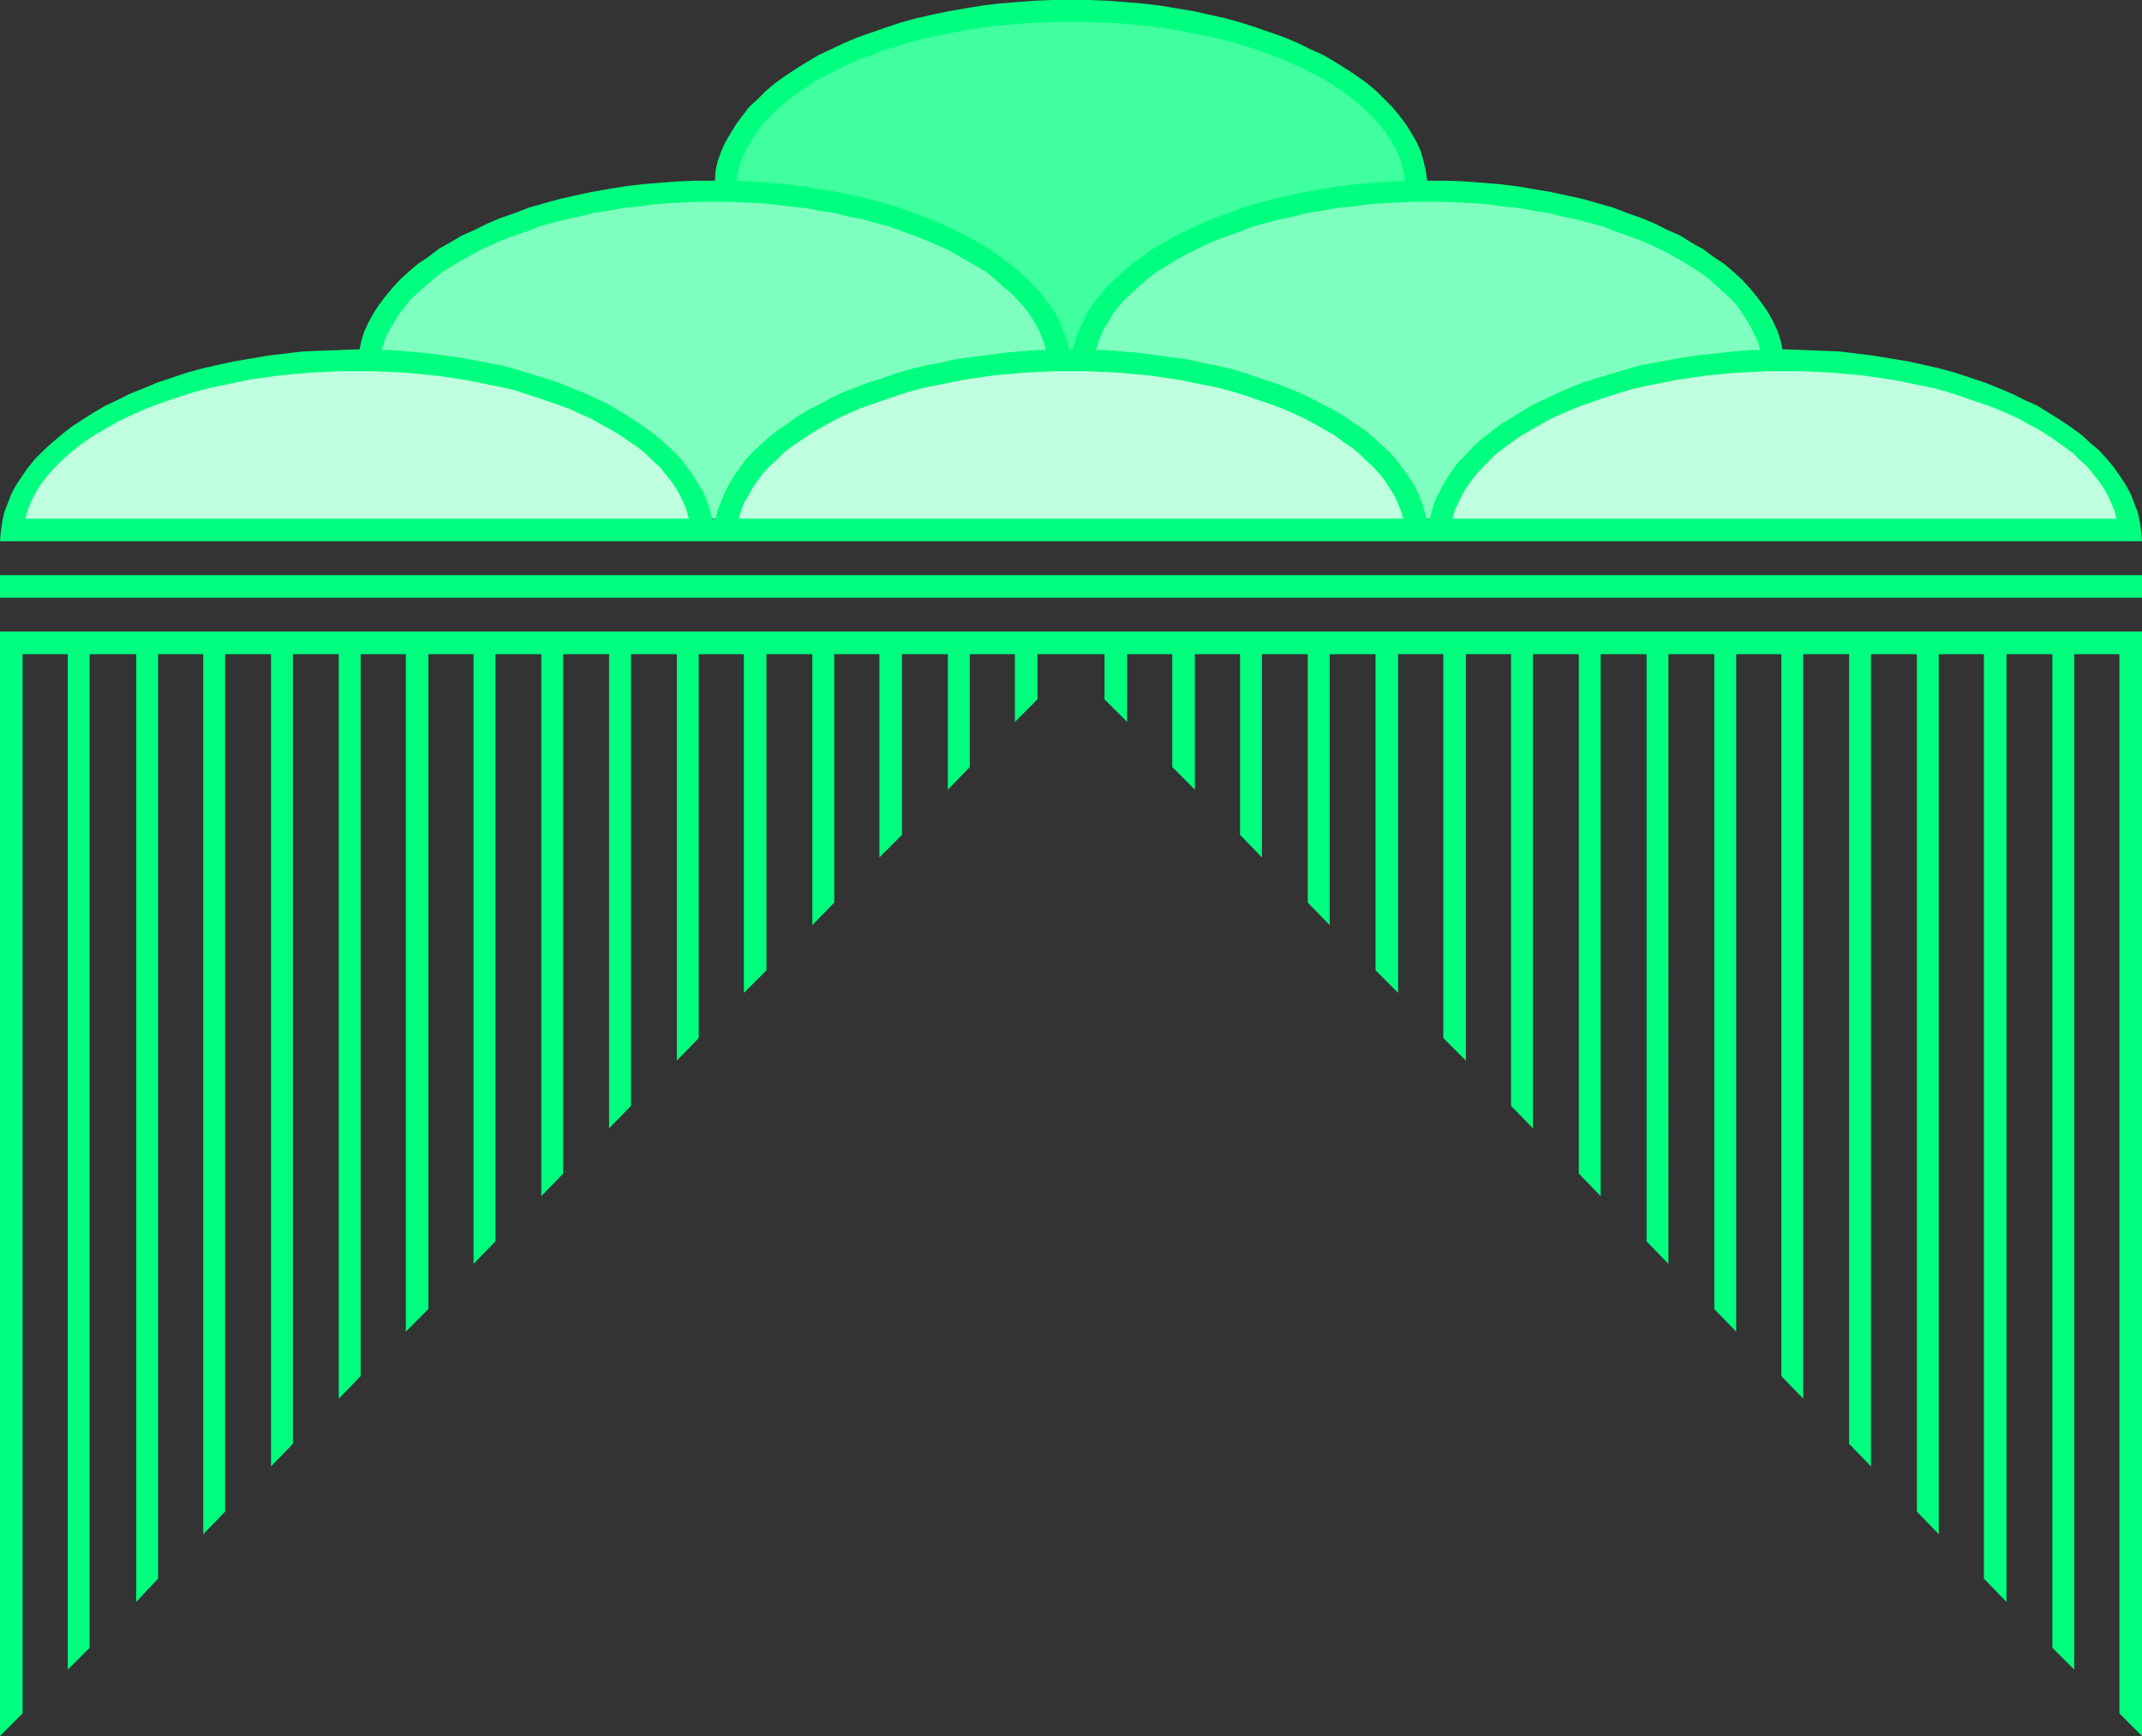<?xml version="1.0" encoding="UTF-8" standalone="no"?>
<svg
   version="1.0"
   width="129.766mm"
   height="105.162mm"
   id="svg12"
   sodipodi:docname="Rain 30.wmf"
   xmlns:inkscape="http://www.inkscape.org/namespaces/inkscape"
   xmlns:sodipodi="http://sodipodi.sourceforge.net/DTD/sodipodi-0.dtd"
   xmlns="http://www.w3.org/2000/svg"
   xmlns:svg="http://www.w3.org/2000/svg">
  <rect width="100%" height="100%" fill="#333333" stroke="none"/>
  <sodipodi:namedview
     id="namedview12"
     pagecolor="#ffffff"
     bordercolor="#000000"
     borderopacity="0.25"
     inkscape:showpageshadow="2"
     inkscape:pageopacity="0.0"
     inkscape:pagecheckerboard="0"
     inkscape:deskcolor="#d1d1d1"
     inkscape:document-units="mm" />
  <defs
     id="defs1">
    <pattern
       id="WMFhbasepattern"
       patternUnits="userSpaceOnUse"
       width="6"
       height="6"
       x="0"
       y="0" />
  </defs>
  <path
     style="fill:#00ff7f;fill-opacity:1;fill-rule:evenodd;stroke:none"
     d="m 326.916,43.462 -0.162,-2.262 -0.323,-2.262 -0.485,-2.1 -0.646,-2.262 -0.97,-2.1 -1.131,-1.939 -1.293,-2.1 -1.454,-1.939 -1.616,-1.939 -1.778,-1.777 -1.939,-1.939 -2.101,-1.777 -2.262,-1.616 -2.424,-1.616 -2.586,-1.616 -2.747,-1.616 -2.909,-1.293 -2.909,-1.454 -3.07,-1.293 -3.232,-1.131 -3.232,-1.131 -3.555,-1.131 -3.394,-0.969 -3.717,-0.808 -3.555,-0.808 -3.878,-0.646 -3.878,-0.646 -4.04,-0.485 -3.878,-0.323 -4.202,-0.323 L 249.349,0 h -4.04 -4.363 l -4.04,0.162 -4.202,0.323 -4.04,0.323 -3.878,0.485 -3.878,0.646 -3.717,0.646 -3.878,0.808 -3.555,0.808 -3.555,0.969 -3.394,1.131 -3.232,1.131 -3.232,1.131 -3.07,1.293 -3.07,1.454 -2.747,1.293 -2.747,1.616 -2.586,1.616 -2.424,1.616 -2.262,1.616 -2.101,1.777 -1.939,1.939 -1.939,1.777 -1.454,1.939 -1.454,1.939 -1.293,2.1 -1.131,1.939 -0.97,2.1 -0.808,2.262 -0.485,2.1 -0.162,2.262 -0.162,2.262 z"
     id="path1" />
  <path
     style="fill:#3fff9f;fill-opacity:1;fill-rule:evenodd;stroke:none"
     d="m 321.907,43.462 -0.323,-2.424 -0.323,-2.262 -0.485,-1.777 -0.646,-1.777 -0.808,-1.616 -1.131,-1.777 -0.97,-1.616 -1.293,-1.616 -1.454,-1.616 -1.616,-1.616 -1.616,-1.454 -1.778,-1.454 -1.939,-1.454 -1.939,-1.293 -2.262,-1.454 -2.262,-1.131 -2.424,-1.293 -2.424,-1.131 -2.586,-1.131 -2.586,-0.969 -2.909,-1.131 -2.747,-0.808 -3.07,-0.969 -3.07,-0.808 -3.07,-0.646 -3.232,-0.646 -3.232,-0.646 -3.232,-0.485 -3.394,-0.485 -3.555,-0.323 -3.555,-0.323 -3.555,-0.162 -3.555,-0.162 h -3.555 -3.717 l -3.555,0.162 -3.555,0.162 -3.555,0.323 -3.555,0.323 -3.232,0.485 -3.394,0.485 -3.232,0.646 -3.232,0.646 -3.07,0.646 -3.07,0.808 -2.909,0.969 -2.909,0.808 -2.747,1.131 -2.747,0.969 -2.586,1.131 -2.424,1.131 -2.424,1.293 -2.262,1.131 -2.101,1.454 -2.101,1.293 -1.939,1.454 -1.778,1.454 -1.616,1.454 -1.616,1.616 -1.454,1.454 -1.131,1.616 -1.131,1.777 -0.97,1.616 -0.97,1.777 -0.646,1.616 -0.485,1.777 -0.485,2.424 v 2.424 75.292 h 153.197 z"
     id="path2" />
  <path
     style="fill:#00ff7f;fill-opacity:1;fill-rule:evenodd;stroke:none"
     d="m 245.309,84.663 -0.162,-2.1 -0.323,-2.262 -0.485,-2.262 -0.808,-2.1 -0.808,-2.1 -1.131,-2.1 -1.293,-1.939 -1.454,-1.939 -1.616,-1.939 -1.939,-1.939 -1.939,-1.777 -2.101,-1.777 -2.262,-1.616 -2.424,-1.777 -2.586,-1.454 -2.747,-1.616 -2.747,-1.293 -3.07,-1.454 -3.07,-1.293 -3.07,-1.131 -3.394,-1.293 -3.394,-0.969 -3.555,-0.969 -3.555,-0.808 -3.717,-0.808 -3.878,-0.646 -3.878,-0.646 -3.878,-0.485 -4.04,-0.323 -4.202,-0.323 -4.04,-0.162 h -4.202 -4.202 l -4.202,0.162 -4.04,0.323 -4.04,0.323 -4.04,0.485 -3.878,0.646 -3.717,0.646 -3.717,0.808 -3.555,0.808 -3.555,0.969 -3.394,0.969 -3.394,1.293 -3.232,1.131 -3.07,1.293 -2.909,1.454 -2.909,1.293 -2.747,1.616 -2.586,1.454 -2.262,1.777 -2.424,1.616 -2.101,1.777 -1.939,1.777 -1.778,1.939 -1.616,1.939 -1.454,1.939 -1.293,1.939 -1.131,2.1 -0.97,2.1 -0.646,2.1 -0.485,2.262 -0.323,2.262 -0.162,2.1 z"
     id="path3" />
  <path
     style="fill:#00ff7f;fill-opacity:1;fill-rule:evenodd;stroke:none"
     d="m 408.686,84.663 -0.162,-2.1 -0.323,-2.262 -0.485,-2.262 -0.646,-2.1 -0.97,-2.1 -1.131,-2.1 -1.293,-1.939 -1.454,-1.939 -1.616,-1.939 -1.778,-1.939 -1.939,-1.777 -2.101,-1.777 -2.424,-1.616 -2.424,-1.777 -2.586,-1.454 -2.586,-1.616 -2.909,-1.293 -2.909,-1.454 -3.07,-1.293 -3.232,-1.131 -3.394,-1.293 -3.394,-0.969 -3.394,-0.969 -3.717,-0.808 -3.717,-0.808 -3.878,-0.646 -3.717,-0.646 -4.04,-0.485 -4.04,-0.323 -4.04,-0.323 -4.202,-0.162 h -4.202 -4.202 l -4.202,0.162 -4.04,0.323 -4.04,0.323 -3.878,0.485 -3.878,0.646 -3.878,0.646 -3.717,0.808 -3.555,0.808 -3.555,0.969 -3.394,0.969 -3.232,1.293 -3.232,1.131 -3.232,1.293 -2.909,1.454 -2.747,1.293 -2.747,1.616 -2.586,1.454 -2.424,1.777 -2.262,1.616 -2.101,1.777 -1.939,1.777 -1.939,1.939 -1.616,1.939 -1.454,1.939 -1.293,1.939 -0.97,2.1 -0.97,2.1 -0.808,2.1 -0.485,2.262 -0.323,2.262 v 2.1 z"
     id="path4" />
  <path
     style="fill:#7fffbf;fill-opacity:1;fill-rule:evenodd;stroke:none"
     d="m 239.491,80.139 -0.485,-1.777 -0.646,-1.616 -0.808,-1.777 -0.97,-1.616 -1.131,-1.777 -1.293,-1.616 -1.454,-1.616 -1.454,-1.454 -1.778,-1.454 -1.778,-1.616 -1.778,-1.454 -2.101,-1.293 -2.262,-1.293 -2.262,-1.293 -2.262,-1.293 -2.586,-1.131 -2.586,-1.131 -2.586,-0.969 -5.656,-2.1 -3.07,-0.808 -2.909,-0.808 -3.232,-0.646 -3.232,-0.808 -3.232,-0.485 -3.232,-0.646 -3.394,-0.323 -3.555,-0.485 -3.394,-0.323 -3.555,-0.162 -3.717,-0.162 h -3.555 -3.717 l -3.555,0.162 -3.555,0.162 -3.555,0.323 -3.394,0.485 -3.394,0.323 -3.394,0.646 -3.232,0.485 -3.232,0.808 -3.07,0.646 -3.07,0.808 -2.909,0.808 -2.909,1.131 -2.747,0.969 -2.747,0.969 -2.424,1.131 -2.586,1.131 -2.262,1.293 -2.424,1.293 -2.101,1.293 -2.101,1.293 -1.778,1.454 -1.939,1.616 -1.616,1.454 -1.616,1.454 -1.293,1.616 -1.293,1.616 -1.131,1.777 -0.97,1.616 -0.97,1.777 -0.646,1.616 -0.485,1.777 V 118.754 H 239.653 Z"
     id="path5" />
  <path
     style="fill:#7fffbf;fill-opacity:1;fill-rule:evenodd;stroke:none"
     d="m 403.03,80.139 -0.485,-1.777 -0.808,-1.616 -0.808,-1.777 -0.97,-1.616 -1.131,-1.777 -1.131,-1.616 -1.454,-1.616 -1.616,-1.454 -1.616,-1.454 -1.778,-1.616 -1.939,-1.454 -2.101,-1.293 -2.101,-1.293 -2.262,-1.293 -2.424,-1.293 -2.424,-1.131 -2.586,-1.131 -2.747,-0.969 -2.747,-0.969 -2.909,-1.131 -2.909,-0.808 -3.07,-0.808 -3.232,-0.646 -3.07,-0.808 -3.232,-0.485 -3.394,-0.646 -3.394,-0.323 -3.394,-0.485 -3.555,-0.323 -3.555,-0.162 -3.717,-0.162 h -3.555 -3.555 l -3.717,0.162 -3.555,0.162 -3.394,0.323 -3.555,0.485 -3.394,0.323 -3.232,0.646 -3.394,0.485 -3.07,0.808 -3.07,0.646 -3.07,0.808 -3.07,0.808 -2.747,1.131 -2.747,0.969 -2.747,0.969 -2.586,1.131 -2.424,1.131 -2.424,1.293 -2.262,1.293 -2.101,1.293 -2.101,1.293 -1.939,1.454 -1.778,1.616 -1.616,1.454 -1.616,1.454 -1.454,1.616 -1.293,1.616 -0.97,1.777 -1.131,1.616 -0.808,1.777 -0.646,1.616 -0.485,1.777 v 38.615 h 152.065 z"
     id="path6" />
  <path
     style="fill:#00ff7f;fill-opacity:1;fill-rule:evenodd;stroke:none"
     d="m 490.455,123.924 -0.162,-2.1 -0.323,-2.262 -0.485,-2.262 -0.808,-2.1 -0.808,-2.1 -1.131,-2.1 -1.293,-1.939 -1.454,-2.1 -1.616,-1.939 -1.778,-1.939 -2.101,-1.777 -1.939,-1.777 -2.424,-1.777 -2.424,-1.616 -2.586,-1.616 -2.586,-1.616 -2.909,-1.293 -2.909,-1.454 -3.07,-1.293 -3.232,-1.293 -3.394,-1.131 -3.394,-1.131 -3.555,-0.969 -3.555,-0.808 -3.717,-0.808 -3.878,-0.646 -3.878,-0.646 -3.878,-0.485 -4.04,-0.485 -4.04,-0.162 -4.202,-0.162 -4.202,-0.162 -3.878,0.162 h -3.878 l -3.878,0.323 -7.595,0.808 -3.555,0.485 -3.555,0.646 -3.555,0.646 -3.394,0.646 -3.394,0.969 -3.232,0.969 -3.232,0.969 -3.07,0.969 -2.909,1.131 -2.909,1.293 -2.747,1.293 -2.747,1.293 -2.424,1.454 -2.424,1.454 -2.424,1.454 -2.101,1.616 -2.101,1.616 -1.939,1.616 -1.616,1.777 -1.778,1.777 -1.454,1.777 -1.293,1.939 -1.131,1.777 -0.97,1.939 -0.97,1.939 -0.646,2.1 -0.485,1.939 h -0.808 l -0.485,-1.939 -0.646,-2.1 -0.808,-1.939 -0.97,-1.939 -1.293,-1.939 -1.293,-1.777 -1.454,-1.939 -1.616,-1.777 -1.778,-1.616 -1.939,-1.777 -1.939,-1.616 -2.262,-1.454 -2.262,-1.616 -2.424,-1.454 -2.586,-1.293 -2.747,-1.454 -2.747,-1.293 -2.747,-1.131 -3.07,-1.131 -3.07,-0.969 -3.232,-1.131 -3.232,-0.969 -3.394,-0.808 -3.394,-0.646 -3.555,-0.808 -7.272,-0.969 -3.717,-0.485 -3.717,-0.323 -3.878,-0.323 h -3.878 l -3.878,-0.162 -4.04,0.162 h -3.878 l -3.878,0.323 -3.717,0.323 -3.717,0.485 -3.717,0.485 -3.555,0.485 -3.555,0.808 -3.394,0.646 -3.394,0.808 -3.232,0.969 -3.232,1.131 -3.07,0.969 -3.07,1.131 -2.909,1.131 -2.747,1.293 -2.586,1.454 -2.586,1.293 -2.424,1.454 -2.262,1.616 -2.101,1.454 -2.101,1.616 -1.939,1.777 -1.778,1.616 -1.616,1.777 -1.454,1.939 -1.293,1.777 -1.131,1.939 -0.97,1.939 -0.808,1.939 -0.808,2.1 -0.485,1.939 -0.808,0.162 -0.485,-2.1 -0.646,-1.939 -0.808,-2.1 -1.131,-1.777 -1.131,-1.939 -1.293,-1.777 -1.454,-1.939 -1.616,-1.777 -1.778,-1.616 -1.939,-1.777 -2.101,-1.616 -2.101,-1.454 -2.424,-1.616 -2.424,-1.454 -2.424,-1.454 -2.747,-1.293 -2.747,-1.293 -2.909,-1.131 -3.07,-1.293 -3.07,-0.969 -3.07,-0.969 -3.232,-0.969 -3.394,-0.969 -3.394,-0.646 -3.555,-0.646 -3.555,-0.646 -3.717,-0.485 -3.717,-0.485 -3.717,-0.323 -3.878,-0.323 h -3.878 l -3.878,-0.162 -4.202,0.162 -4.202,0.162 -4.04,0.162 -4.04,0.485 -4.04,0.485 -3.717,0.646 -3.878,0.646 -3.717,0.808 -3.555,0.808 -3.555,0.969 -3.394,1.131 -3.394,1.131 -3.07,1.293 -3.232,1.293 -2.909,1.454 -2.747,1.293 -2.747,1.616 -2.586,1.616 -2.424,1.616 -2.262,1.777 -2.101,1.777 -1.939,1.777 -1.939,1.939 -1.616,1.939 -1.454,2.1 -1.293,1.939 -1.131,2.1 -0.808,2.1 -0.808,2.1 -0.485,2.262 -0.323,2.262 L 0,123.924 Z"
     id="path7" />
  <path
     style="fill:#bfffdf;fill-opacity:1;fill-rule:evenodd;stroke:none"
     d="m 157.721,118.754 -0.485,-1.777 -0.646,-1.616 -0.808,-1.777 -0.97,-1.777 -1.131,-1.616 -1.293,-1.616 -1.293,-1.616 -1.616,-1.454 -1.616,-1.616 -1.778,-1.454 -1.939,-1.293 -2.101,-1.454 -2.101,-1.293 -2.424,-1.293 -2.262,-1.293 -2.586,-1.131 -2.424,-1.131 -2.747,-0.969 -2.747,-0.969 -2.909,-0.969 -2.909,-0.969 -3.07,-0.808 -3.232,-0.646 -3.07,-0.646 -3.394,-0.646 -3.232,-0.485 -3.394,-0.485 -3.555,-0.323 -3.394,-0.323 -3.555,-0.162 -3.717,-0.162 h -3.555 -3.717 l -3.555,0.162 -3.555,0.162 -3.555,0.323 -3.394,0.323 -3.394,0.485 -3.394,0.485 -3.232,0.646 -3.07,0.646 -3.07,0.646 -3.07,0.808 -3.07,0.969 -2.909,0.969 -2.747,0.969 -2.586,0.969 -2.586,1.131 -2.424,1.131 -2.424,1.293 -2.262,1.293 -2.262,1.293 -2.101,1.454 -1.778,1.293 -1.778,1.454 -1.778,1.616 -1.454,1.454 -1.454,1.616 -1.293,1.616 -1.131,1.616 -0.97,1.777 -0.808,1.616 -0.646,1.777 -0.485,1.777 z"
     id="path8" />
  <path
     style="fill:#bfffdf;fill-opacity:1;fill-rule:evenodd;stroke:none"
     d="m 321.26,118.754 -0.485,-1.777 -0.646,-1.616 -0.808,-1.777 -1.131,-1.777 -0.97,-1.616 -1.293,-1.616 -1.454,-1.616 -1.616,-1.454 -1.616,-1.616 -1.778,-1.454 -1.939,-1.293 -1.939,-1.454 -2.262,-1.293 -2.262,-1.293 -2.424,-1.293 -2.424,-1.131 -2.586,-1.131 -2.586,-0.969 -2.909,-0.969 -2.747,-0.969 -3.07,-0.969 -3.07,-0.808 -3.07,-0.646 -3.232,-0.646 -3.232,-0.646 -3.232,-0.485 -3.394,-0.485 -3.555,-0.323 -3.555,-0.323 -3.555,-0.162 -3.555,-0.162 h -3.555 -3.717 l -3.555,0.162 -3.555,0.162 -3.555,0.323 -3.555,0.323 -3.232,0.485 -3.394,0.485 -3.232,0.646 -3.232,0.646 -3.07,0.646 -3.07,0.808 -2.909,0.969 -2.909,0.969 -2.747,0.969 -2.747,0.969 -2.586,1.131 -2.424,1.131 -2.424,1.293 -2.262,1.293 -2.101,1.293 -2.101,1.454 -1.939,1.293 -1.778,1.454 -1.616,1.616 -1.616,1.454 -1.454,1.616 -1.131,1.616 -1.131,1.616 -0.97,1.777 -0.97,1.616 -0.646,1.777 -0.485,1.777 z"
     id="path9" />
  <path
     style="fill:#bfffdf;fill-opacity:1;fill-rule:evenodd;stroke:none"
     d="m 484.638,118.754 -0.485,-1.777 -0.646,-1.616 -0.808,-1.777 -0.97,-1.777 -1.131,-1.616 -1.293,-1.616 -1.293,-1.616 -1.616,-1.454 -1.616,-1.616 -1.939,-1.454 -1.778,-1.293 -2.101,-1.454 -2.101,-1.293 -2.424,-1.293 -2.262,-1.293 -2.586,-1.131 -2.586,-1.131 -2.586,-0.969 -2.909,-0.969 -2.747,-0.969 -3.07,-0.969 -2.909,-0.808 -3.232,-0.646 -3.07,-0.646 -3.394,-0.646 -3.232,-0.485 -3.394,-0.485 -3.555,-0.323 -3.394,-0.323 -3.555,-0.162 -3.717,-0.162 h -3.555 -3.717 l -3.555,0.162 -3.555,0.162 -3.555,0.323 -3.394,0.323 -3.394,0.485 -3.394,0.485 -3.232,0.646 -3.232,0.646 -3.07,0.646 -2.909,0.808 -3.07,0.969 -2.909,0.969 -2.747,0.969 -2.586,0.969 -2.586,1.131 -2.586,1.131 -2.262,1.293 -2.262,1.293 -2.262,1.293 -2.101,1.454 -1.778,1.293 -1.939,1.454 -1.616,1.616 -1.454,1.454 -1.454,1.616 -1.293,1.616 -1.131,1.616 -0.97,1.777 -0.808,1.616 -0.808,1.777 -0.485,1.777 z"
     id="path10" />
  <path
     style="fill:#00ff7f;fill-opacity:1;fill-rule:evenodd;stroke:none"
     d="M 490.455,131.68 H 0 v 5.17 h 490.455 z"
     id="path11" />
  <path
     style="fill:#00ff7f;fill-opacity:1;fill-rule:evenodd;stroke:none"
     d="m 252.904,149.775 v 10.34 l 5.171,5.17 v -15.511 h 10.342 v 25.851 l 5.171,5.17 v -31.021 h 10.342 v 41.362 l 5.01,5.17 v -46.532 h 10.504 v 56.873 l 5.01,5.17 v -62.043 h 10.504 v 72.383 l 5.171,5.17 v -77.554 h 10.342 v 87.894 l 5.171,5.17 v -93.064 h 10.342 v 103.405 l 5.01,5.17 V 149.775 h 10.504 V 268.691 l 5.01,5.17 V 149.775 h 10.504 v 134.426 l 5.01,5.17 V 149.775 h 10.504 v 149.937 l 5.01,5.17 V 149.775 h 10.342 v 165.286 l 5.01,5.17 V 149.775 h 10.504 v 180.797 l 5.01,5.17 V 149.775 h 10.504 v 196.308 l 5.01,5.17 V 149.775 h 10.342 v 211.657 l 5.171,5.332 v -216.988 h 10.504 v 227.491 l 5.01,5.009 V 149.775 h 10.342 v 242.517 l 5.171,5.17 V 144.605 H 0 v 252.857 l 5.171,-5.17 V 149.775 H 15.514 v 232.499 l 5.01,-5.009 V 149.775 h 10.666 v 216.988 l 5.01,-5.332 V 149.775 h 10.342 v 201.478 l 5.01,-5.17 V 149.775 H 62.054 v 185.967 l 5.01,-5.17 V 149.775 h 10.504 v 170.456 l 5.01,-5.17 v -165.286 h 10.342 v 155.107 l 5.171,-5.17 V 149.775 h 10.342 v 139.596 l 5.01,-5.17 V 149.775 h 10.504 v 124.086 l 5.01,-5.17 V 149.775 h 10.504 v 108.575 l 5.01,-5.17 v -103.405 h 10.504 v 93.064 l 5.01,-5.17 v -87.894 h 10.342 v 77.554 l 5.171,-5.17 v -72.383 h 10.504 v 62.043 l 5.01,-5.17 v -56.873 h 10.342 v 46.532 l 5.171,-5.17 v -41.362 h 10.504 v 31.021 l 5.01,-5.17 v -25.851 h 10.342 v 15.511 l 5.171,-5.17 v -10.34 z"
     id="path12" />
</svg>
